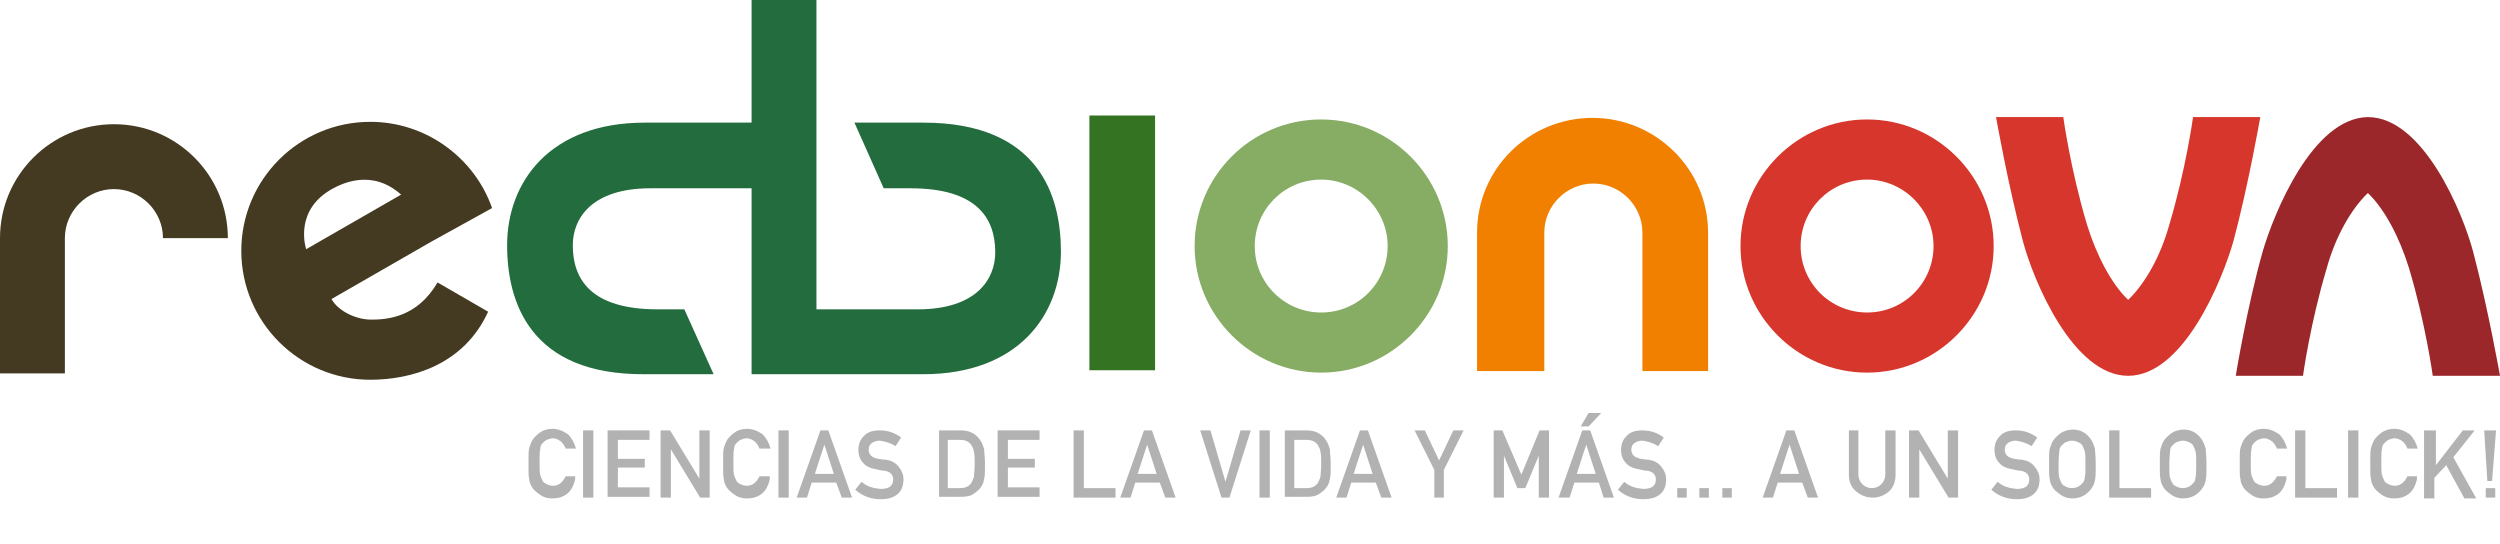 <svg version="1.1" id="Layer_1" xmlns="http://www.w3.org/2000/svg" xmlns:xlink="http://www.w3.org/1999/xlink" x="0px" y="0px"
                             viewBox="0 0 316 68.8" enable-background="new 0 0 316 68.8" xml:space="preserve">
                            <g>
                                <g>
                                    <path fill="#443A22" d="M38.7,31.5l12-6.9c-3.7-3.3-7.6-1.5-9.4-0.3C37.2,27.1,38.7,31.5,38.7,31.5z M61.7,39.4
                                                            c-3.1,6.8-9.8,8.6-14.9,8.6c-9,0-16.3-7.3-16.3-16.3c0-9,7.3-16.3,16.3-16.3c7.1,0,13.2,4.6,15.4,10.9l-7.6,4.2l-12.7,7.3
                                                            c0.9,1.6,3.2,2.6,5,2.6c1.9,0,5.8-0.2,8.4-4.7L61.7,39.4z"/>
                                </g>
                                <g>
                                    <path fill="#D6362B" d="M269,47.5c-7,0-12-12.1-13.3-17c-1.9-7.2-3.4-15.7-3.4-15.7h8.5c0,0,0.9,6.6,3,13.6
                                                            c1.2,3.9,3.1,7.5,5.2,9.5c2.1-2,4.1-5.5,5.2-9.5c2.1-7,3-13.6,3-13.6h8.5c0,0-1.5,8.6-3.4,15.7C280.9,35.4,276,47.5,269,47.5z"/>
                                </g>
                                <g>
                                    <path fill="#9C272A" d="M299.3,14.8c7,0,12,12.1,13.3,17c1.9,7.2,3.4,15.7,3.4,15.7h-8.5c0,0-0.9-6.6-3-13.6
                                                            c-1.2-3.9-3.1-7.5-5.2-9.5c-2.1,2-4.1,5.5-5.2,9.5c-2.1,7-3,13.6-3,13.6h-8.5c0,0,1.4-8.6,3.4-15.7
                                                            C287.4,27,292.3,14.9,299.3,14.8z"/>
                                </g>
                                <g>
                                    <path fill="#226C3E" d="M110.3,47.3l-7.1,0H95l0-23.5h-6.6l-6.2,0c-7.4,0-9.8,3.8-9.8,7.2c0,4.3,2.3,8.1,10.7,8.1h3.4l3.7,8.2
                                                            h-8.7C67,47.4,64.1,38.2,64.1,31c0-8,5.4-15.5,17.4-15.5l6.3,0H95v-0.2V0h8.2v39.1h6.6l6.2,0c7.4,0,9.8-3.8,9.8-7.2
                                                            c0-4.3-2.3-8.1-10.7-8.1h-3.4l-3.7-8.3h8.7c14.6,0,17.4,9.2,17.4,16.3c0,8-5.4,15.5-17.4,15.5L110.3,47.3z"/>
                                </g>
                                <g>
                                    <path fill="#87AC64" d="M167,15.1c8.8,0,16,7.2,16,16c0,8.8-7.2,16-16,16c-8.8,0-16-7.2-16-16C151,22.3,158.1,15.1,167,15.1z
                                                            M167,22.7c-4.7,0-8.4,3.8-8.4,8.4c0,4.7,3.8,8.4,8.4,8.4c4.7,0,8.4-3.8,8.4-8.4C175.4,26.5,171.6,22.7,167,22.7z"/>
                                </g>
                                <g>
                                    <path fill="#F28000" d="M186.7,46.8V29.4c0-8,6.5-14.5,14.6-14.5c8,0,14.6,6.5,14.6,14.5v17.5h-8.3V29.4c0-3.4-2.8-6.2-6.2-6.2
                                                            c-3.4,0-6.2,2.8-6.2,6.2v17.5H186.7z"/>
                                </g>
                                <g>
                                    <rect x="137.7" y="14.6" fill="#337321" width="8.3" height="32.2"/>
                                </g>
                                <g>
                                    <path fill="#D6362B" d="M236,15.1c8.8,0,16,7.2,16,16c0,8.8-7.2,16-16,16c-8.8,0-16-7.2-16-16C220,22.3,227.2,15.1,236,15.1z
                                                            M236,22.7c-4.7,0-8.4,3.8-8.4,8.4c0,4.7,3.8,8.4,8.4,8.4c4.7,0,8.4-3.8,8.4-8.4C244.4,26.5,240.6,22.7,236,22.7z"/>
                                </g>
                                <g>
                                    <path fill="#443A22" d="M0,47.2V30.1c0-8,6.5-14.4,14.4-14.4c8,0,14.4,6.5,14.4,14.4h-8.2c0-3.4-2.8-6.2-6.2-6.2
                                                            c-3.4,0-6.2,2.8-6.2,6.2v17.1H0z"/>
                                </g>
                            </g>
                            <g class="texto-logo">
                                <path fill="#B3B2B3" d="M72.7,60.6c-0.2,0.8-0.5,1.4-1,1.8c-0.5,0.4-1.1,0.6-1.9,0.6c-0.7,0-1.2-0.2-1.6-0.5c-0.4-0.3-0.8-0.6-1-1
                                                        c-0.1-0.1-0.1-0.3-0.2-0.4c0-0.1-0.1-0.3-0.1-0.5c-0.1-0.3-0.1-1-0.1-2c0-1,0-1.7,0.1-2c0.1-0.3,0.2-0.6,0.3-0.8
                                                        c0.2-0.4,0.5-0.7,1-1.1c0.4-0.3,1-0.5,1.6-0.5c0.8,0,1.4,0.3,2,0.7c0.5,0.5,0.8,1.1,1,1.8h-1.3c-0.1-0.3-0.3-0.6-0.6-0.9
                                                        c-0.3-0.2-0.6-0.4-1-0.4c-0.3,0-0.5,0.1-0.8,0.2c-0.2,0.1-0.4,0.3-0.5,0.4c-0.2,0.2-0.3,0.4-0.3,0.7c-0.1,0.3-0.1,0.9-0.1,1.7
                                                        s0,1.4,0.1,1.7c0.1,0.3,0.2,0.5,0.3,0.7c0.1,0.2,0.3,0.3,0.5,0.4c0.2,0.1,0.5,0.2,0.8,0.2c0.7,0,1.2-0.4,1.6-1.2H72.7z"/>
                                <path fill="#B3B2B3" d="M73.8,54.4H75v8.5h-1.3V54.4z"/>
                                <path fill="#B3B2B3" d="M76.8,54.4h5.3v1.2h-4v2.4h3.4v1.1h-3.4v2.5h4v1.2h-5.3V54.4z"/>
                                <path fill="#B3B2B3" d="M83.5,54.4h1.2l3.7,6.1h0v-6.1h1.3v8.5h-1.2l-3.7-6.1h0v6.1h-1.3V54.4z"/>
                                <path fill="#B3B2B3" d="M97.3,60.6c-0.2,0.8-0.5,1.4-1,1.8c-0.5,0.4-1.1,0.6-1.9,0.6c-0.7,0-1.2-0.2-1.6-0.5c-0.4-0.3-0.8-0.6-1-1
                                                        c-0.1-0.1-0.1-0.3-0.2-0.4c0-0.1-0.1-0.3-0.1-0.5c-0.1-0.3-0.1-1-0.1-2c0-1,0-1.7,0.1-2c0.1-0.3,0.2-0.6,0.3-0.8
                                                        c0.2-0.4,0.5-0.7,1-1.1c0.4-0.3,1-0.5,1.6-0.5c0.8,0,1.4,0.3,2,0.7c0.5,0.5,0.8,1.1,1,1.8H96c-0.1-0.3-0.3-0.6-0.6-0.9
                                                        c-0.3-0.2-0.6-0.4-1-0.4c-0.3,0-0.5,0.1-0.8,0.2c-0.2,0.1-0.4,0.3-0.5,0.4c-0.2,0.2-0.3,0.4-0.3,0.7c-0.1,0.3-0.1,0.9-0.1,1.7
                                                        s0,1.4,0.1,1.7c0.1,0.3,0.2,0.5,0.3,0.7c0.1,0.2,0.3,0.3,0.5,0.4c0.2,0.1,0.5,0.2,0.8,0.2c0.7,0,1.2-0.4,1.6-1.2H97.3z"/>
                                <path fill="#B3B2B3" d="M98.4,54.4h1.3v8.5h-1.3V54.4z"/>
                                <path fill="#B3B2B3" d="M105.7,61h-3.1l-0.6,1.9h-1.3l3-8.5h1l3,8.5h-1.3L105.7,61z M105.4,59.9l-1.2-3.7h0l-1.2,3.7H105.4z"/>
                                <path fill="#B3B2B3" d="M108.9,60.9c0.7,0.6,1.4,0.8,2.4,0.9c1.1,0,1.6-0.4,1.6-1.2c0-0.6-0.4-1-1.1-1.1c-0.3,0-0.7-0.1-1.1-0.2
                                                        c-0.7-0.1-1.3-0.4-1.6-0.8c-0.4-0.4-0.6-1-0.6-1.6c0-0.7,0.2-1.3,0.7-1.8c0.5-0.5,1.1-0.7,2-0.7c1,0,1.9,0.3,2.7,0.9l-0.7,1.1
                                                        c-0.6-0.4-1.3-0.6-2-0.7c-0.4,0-0.7,0.1-1,0.3c-0.3,0.2-0.4,0.5-0.4,0.9c0,0.2,0.1,0.5,0.3,0.7c0.2,0.2,0.5,0.3,0.9,0.4
                                                        c0.2,0,0.5,0.1,0.9,0.1c0.8,0.1,1.3,0.4,1.7,0.9c0.4,0.5,0.6,1,0.6,1.6c0,1.6-1,2.5-2.9,2.5c-1.2,0-2.3-0.4-3.2-1.2L108.9,60.9z"/>
                                <path fill="#B3B2B3" d="M118.6,54.4h2.9c1.1,0,2,0.5,2.5,1.4c0.2,0.3,0.3,0.7,0.4,1c0,0.4,0.1,1,0.1,1.8c0,0.9,0,1.6-0.1,1.9
                                                        c0,0.2-0.1,0.3-0.1,0.5c-0.1,0.1-0.1,0.3-0.2,0.4c-0.2,0.4-0.6,0.7-1,1c-0.4,0.3-1,0.4-1.6,0.4h-2.8V54.4z M119.8,61.7h1.5
                                                        c0.7,0,1.2-0.2,1.5-0.7c0.1-0.2,0.2-0.4,0.3-0.7c0-0.3,0.1-0.8,0.1-1.6c0-0.7,0-1.3-0.1-1.6c0-0.3-0.2-0.6-0.3-0.8
                                                        c-0.3-0.5-0.8-0.7-1.5-0.7h-1.5V61.7z"/>
                                <path fill="#B3B2B3" d="M126.1,54.4h5.3v1.2h-4v2.4h3.4v1.1h-3.4v2.5h4v1.2h-5.3V54.4z"/>
                                <path fill="#B3B2B3" d="M135.7,54.4h1.3v7.3h4v1.2h-5.3V54.4z"/>
                                <path fill="#B3B2B3" d="M146.6,61h-3.1l-0.6,1.9h-1.3l3-8.5h1l3,8.5h-1.3L146.6,61z M146.2,59.9l-1.2-3.7h0l-1.2,3.7H146.2z"/>
                                <path fill="#B3B2B3" d="M151.7,54.4h1.3l1.9,6.5h0l1.9-6.5h1.3l-2.7,8.5h-1L151.7,54.4z"/>
                                <path fill="#B3B2B3" d="M159.2,54.4h1.3v8.5h-1.3V54.4z"/>
                                <path fill="#B3B2B3" d="M162.3,54.4h2.9c1.1,0,2,0.5,2.5,1.4c0.2,0.3,0.3,0.7,0.4,1c0,0.4,0.1,1,0.1,1.8c0,0.9,0,1.6-0.1,1.9
                                                        c0,0.2-0.1,0.3-0.1,0.5c-0.1,0.1-0.1,0.3-0.2,0.4c-0.2,0.4-0.6,0.7-1,1c-0.4,0.3-1,0.4-1.6,0.4h-2.8V54.4z M163.6,61.7h1.5
                                                        c0.7,0,1.2-0.2,1.5-0.7c0.1-0.2,0.2-0.4,0.3-0.7c0-0.3,0.1-0.8,0.1-1.6c0-0.7,0-1.3-0.1-1.6c0-0.3-0.2-0.6-0.3-0.8
                                                        c-0.3-0.5-0.8-0.7-1.5-0.7h-1.5V61.7z"/>
                                <path fill="#B3B2B3" d="M173.9,61h-3.1l-0.6,1.9h-1.3l3-8.5h1l3,8.5h-1.3L173.9,61z M173.5,59.9l-1.2-3.7h0l-1.2,3.7H173.5z"/>
                                <path fill="#B3B2B3" d="M181.3,59.4l-2.5-5h1.3l1.8,3.8l1.8-3.8h1.3l-2.5,5v3.5h-1.2V59.4z"/>
                                <path fill="#B3B2B3" d="M188.7,54.4h1.2l2.4,5.6l2.3-5.6h1.2v8.5h-1.3v-5.3h0l-1.7,4.1h-1l-1.7-4.1h0v5.3h-1.3V54.4z"/>
                                <path fill="#B3B2B3" d="M202.1,61h-3.1l-0.6,1.9H197l3-8.5h1l3,8.5h-1.3L202.1,61z M201.7,59.9l-1.2-3.7h0l-1.2,3.7H201.7z
                                                        M200.8,52.2h1.6l-1.6,1.7h-1L200.8,52.2z"/>
                                <path fill="#B3B2B3" d="M205.3,60.9c0.7,0.6,1.4,0.8,2.4,0.9c1.1,0,1.6-0.4,1.6-1.2c0-0.6-0.4-1-1.1-1.1c-0.3,0-0.7-0.1-1.1-0.2
                                                        c-0.7-0.1-1.3-0.4-1.6-0.8c-0.4-0.4-0.6-1-0.6-1.6c0-0.7,0.2-1.3,0.7-1.8c0.5-0.5,1.1-0.7,2-0.7c1,0,1.9,0.3,2.7,0.9l-0.7,1.1
                                                        c-0.6-0.4-1.3-0.6-2-0.7c-0.4,0-0.7,0.1-1,0.3c-0.3,0.2-0.4,0.5-0.4,0.9c0,0.2,0.1,0.5,0.3,0.7c0.2,0.2,0.5,0.3,0.9,0.4
                                                        c0.2,0,0.5,0.1,0.9,0.1c0.8,0.1,1.3,0.4,1.7,0.9c0.4,0.5,0.6,1,0.6,1.6c0,1.6-1,2.5-2.9,2.5c-1.2,0-2.3-0.4-3.2-1.2L205.3,60.9z"/>
                                <path fill="#B3B2B3" d="M212,61.7h1.2v1.2H212V61.7z"/>
                                <path fill="#B3B2B3" d="M214.8,61.7h1.2v1.2h-1.2V61.7z"/>
                                <path fill="#B3B2B3" d="M217.7,61.7h1.2v1.2h-1.2V61.7z"/>
                                <path fill="#B3B2B3" d="M227.8,61h-3.1l-0.6,1.9h-1.3l3-8.5h1l3,8.5h-1.3L227.8,61z M227.4,59.9l-1.2-3.7h0l-1.2,3.7H227.4z"/>
                                <path fill="#B3B2B3" d="M233.6,54.4h1.3v5.5c0,0.6,0.2,1,0.5,1.3c0.3,0.3,0.7,0.5,1.2,0.5s0.9-0.2,1.2-0.5c0.3-0.3,0.5-0.7,0.5-1.3
                                                        v-5.5h1.3V60c0,0.9-0.3,1.6-0.8,2.1c-0.6,0.5-1.3,0.8-2.1,0.8c-0.8,0-1.5-0.3-2.1-0.8c-0.6-0.5-0.9-1.2-0.9-2.1V54.4z"/>
                                <path fill="#B3B2B3" d="M241.3,54.4h1.2l3.7,6.1h0v-6.1h1.3v8.5h-1.2l-3.7-6.1h0v6.1h-1.3V54.4z"/>
                                <path fill="#B3B2B3" d="M252.5,60.9c0.7,0.6,1.4,0.8,2.4,0.9c1.1,0,1.6-0.4,1.6-1.2c0-0.6-0.4-1-1.1-1.1c-0.3,0-0.7-0.1-1.1-0.2
                                                        c-0.7-0.1-1.3-0.4-1.6-0.8c-0.4-0.4-0.6-1-0.6-1.6c0-0.7,0.2-1.3,0.7-1.8c0.5-0.5,1.1-0.7,2-0.7c1,0,1.9,0.3,2.7,0.9l-0.7,1.1
                                                        c-0.6-0.4-1.3-0.6-2-0.7c-0.4,0-0.7,0.1-1,0.3c-0.3,0.2-0.4,0.5-0.4,0.9c0,0.2,0.1,0.5,0.3,0.7c0.2,0.2,0.5,0.3,0.9,0.4
                                                        c0.2,0,0.5,0.1,0.9,0.1c0.8,0.1,1.3,0.4,1.7,0.9c0.4,0.5,0.6,1,0.6,1.6c0,1.6-1,2.5-2.9,2.5c-1.2,0-2.3-0.4-3.2-1.2L252.5,60.9z"/>
                                <path fill="#B3B2B3" d="M259,58.7c0-1,0-1.7,0.1-2c0.1-0.3,0.2-0.6,0.3-0.8c0.2-0.4,0.5-0.7,1-1.1c0.4-0.3,1-0.5,1.6-0.5
                                                        c0.7,0,1.2,0.2,1.6,0.5c0.4,0.3,0.7,0.7,0.9,1.1c0.1,0.2,0.2,0.5,0.3,0.8c0,0.3,0.1,1,0.1,2c0,1,0,1.6-0.1,2
                                                        c-0.1,0.3-0.1,0.6-0.3,0.8c-0.2,0.4-0.5,0.7-0.9,1c-0.4,0.3-1,0.5-1.6,0.5c-0.7,0-1.2-0.2-1.6-0.5c-0.4-0.3-0.8-0.6-1-1
                                                        c-0.1-0.1-0.1-0.3-0.2-0.4c0-0.1-0.1-0.3-0.1-0.5C259,60.3,259,59.6,259,58.7z M260.2,58.7c0,0.8,0,1.4,0.1,1.7
                                                        c0.1,0.3,0.2,0.5,0.3,0.7c0.1,0.2,0.3,0.3,0.5,0.4c0.2,0.1,0.5,0.2,0.8,0.2c0.3,0,0.6-0.1,0.8-0.2c0.2-0.1,0.4-0.3,0.5-0.4
                                                        c0.2-0.2,0.3-0.4,0.3-0.7c0.1-0.3,0.1-0.9,0.1-1.7s0-1.4-0.1-1.7c-0.1-0.3-0.2-0.5-0.3-0.7c-0.1-0.2-0.3-0.3-0.5-0.4
                                                        c-0.2-0.1-0.5-0.2-0.8-0.2c-0.3,0-0.5,0.1-0.8,0.2c-0.2,0.1-0.4,0.3-0.5,0.4c-0.2,0.2-0.3,0.4-0.3,0.7
                                                        C260.3,57.3,260.2,57.8,260.2,58.7z"/>
                                <path fill="#B3B2B3" d="M266.6,54.4h1.3v7.3h4v1.2h-5.3V54.4z"/>
                                <path fill="#B3B2B3" d="M273,58.7c0-1,0-1.7,0.1-2c0.1-0.3,0.2-0.6,0.3-0.8c0.2-0.4,0.5-0.7,1-1.1c0.4-0.3,1-0.5,1.6-0.5
                                                        c0.7,0,1.2,0.2,1.6,0.5c0.4,0.3,0.7,0.7,0.9,1.1c0.1,0.2,0.2,0.5,0.3,0.8c0,0.3,0.1,1,0.1,2c0,1,0,1.6-0.1,2
                                                        c-0.1,0.3-0.1,0.6-0.3,0.8c-0.2,0.4-0.5,0.7-0.9,1c-0.4,0.3-1,0.5-1.6,0.5c-0.7,0-1.2-0.2-1.6-0.5c-0.4-0.3-0.8-0.6-1-1
                                                        c-0.1-0.1-0.1-0.3-0.2-0.4c0-0.1-0.1-0.3-0.1-0.5C273,60.3,273,59.6,273,58.7z M274.2,58.7c0,0.8,0,1.4,0.1,1.7
                                                        c0.1,0.3,0.2,0.5,0.3,0.7c0.1,0.2,0.3,0.3,0.5,0.4c0.2,0.1,0.5,0.2,0.8,0.2c0.3,0,0.6-0.1,0.8-0.2c0.2-0.1,0.4-0.3,0.5-0.4
                                                        c0.2-0.2,0.3-0.4,0.3-0.7c0.1-0.3,0.1-0.9,0.1-1.7s0-1.4-0.1-1.7c-0.1-0.3-0.2-0.5-0.3-0.7c-0.1-0.2-0.3-0.3-0.5-0.4
                                                        c-0.2-0.1-0.5-0.2-0.8-0.2c-0.3,0-0.5,0.1-0.8,0.2c-0.2,0.1-0.4,0.3-0.5,0.4c-0.2,0.2-0.3,0.4-0.3,0.7
                                                        C274.3,57.3,274.2,57.8,274.2,58.7z"/>
                                <path fill="#B3B2B3" d="M289,60.6c-0.2,0.8-0.5,1.4-1,1.8c-0.5,0.4-1.1,0.6-1.9,0.6c-0.7,0-1.2-0.2-1.6-0.5c-0.4-0.3-0.8-0.6-1-1
                                                        c-0.1-0.1-0.1-0.3-0.2-0.4c0-0.1-0.1-0.3-0.1-0.5c-0.1-0.3-0.1-1-0.1-2c0-1,0-1.7,0.1-2c0.1-0.3,0.2-0.6,0.3-0.8
                                                        c0.2-0.4,0.5-0.7,1-1.1c0.4-0.3,1-0.5,1.6-0.5c0.8,0,1.4,0.3,2,0.7c0.5,0.5,0.8,1.1,1,1.8h-1.3c-0.1-0.3-0.3-0.6-0.6-0.9
                                                        c-0.3-0.2-0.6-0.4-1-0.4c-0.3,0-0.5,0.1-0.8,0.2c-0.2,0.1-0.4,0.3-0.5,0.4c-0.2,0.2-0.3,0.4-0.3,0.7c-0.1,0.3-0.1,0.9-0.1,1.7
                                                        s0,1.4,0.1,1.7c0.1,0.3,0.2,0.5,0.3,0.7c0.1,0.2,0.3,0.3,0.5,0.4c0.2,0.1,0.5,0.2,0.8,0.2c0.7,0,1.2-0.4,1.6-1.2H289z"/>
                                <path fill="#B3B2B3" d="M290.1,54.4h1.3v7.3h4v1.2h-5.3V54.4z"/>
                                <path fill="#B3B2B3" d="M296.8,54.4h1.3v8.5h-1.3V54.4z"/>
                                <path fill="#B3B2B3" d="M305.5,60.6c-0.2,0.8-0.5,1.4-1,1.8c-0.5,0.4-1.1,0.6-1.9,0.6c-0.7,0-1.2-0.2-1.6-0.5c-0.4-0.3-0.8-0.6-1-1
                                                        c-0.1-0.1-0.1-0.3-0.2-0.4c0-0.1-0.1-0.3-0.1-0.5c-0.1-0.3-0.1-1-0.1-2c0-1,0-1.7,0.1-2c0.1-0.3,0.2-0.6,0.3-0.8
                                                        c0.2-0.4,0.5-0.7,1-1.1c0.4-0.3,1-0.5,1.6-0.5c0.8,0,1.4,0.3,2,0.7c0.5,0.5,0.8,1.1,1,1.8h-1.3c-0.1-0.3-0.3-0.6-0.6-0.9
                                                        c-0.3-0.2-0.6-0.4-1-0.4c-0.3,0-0.5,0.1-0.8,0.2c-0.2,0.1-0.4,0.3-0.5,0.4c-0.2,0.2-0.3,0.4-0.3,0.7c-0.1,0.3-0.1,0.9-0.1,1.7
                                                        s0,1.4,0.1,1.7c0.1,0.3,0.2,0.5,0.3,0.7c0.1,0.2,0.3,0.3,0.5,0.4c0.2,0.1,0.5,0.2,0.8,0.2c0.7,0,1.2-0.4,1.6-1.2H305.5z"/>
                                <path fill="#B3B2B3" d="M306.6,54.4h1.3v4.4h0l3.4-4.4h1.5l-2.7,3.4l2.9,5.2h-1.5l-2.3-4.2l-1.5,1.6v2.6h-1.3V54.4z"/>
                                <path fill="#B3B2B3" d="M314,54.4h1.5l-0.5,6.4h-0.6L314,54.4z M314.2,61.7h1.2v1.2h-1.2V61.7z"/>
                            </g>
                        </svg>